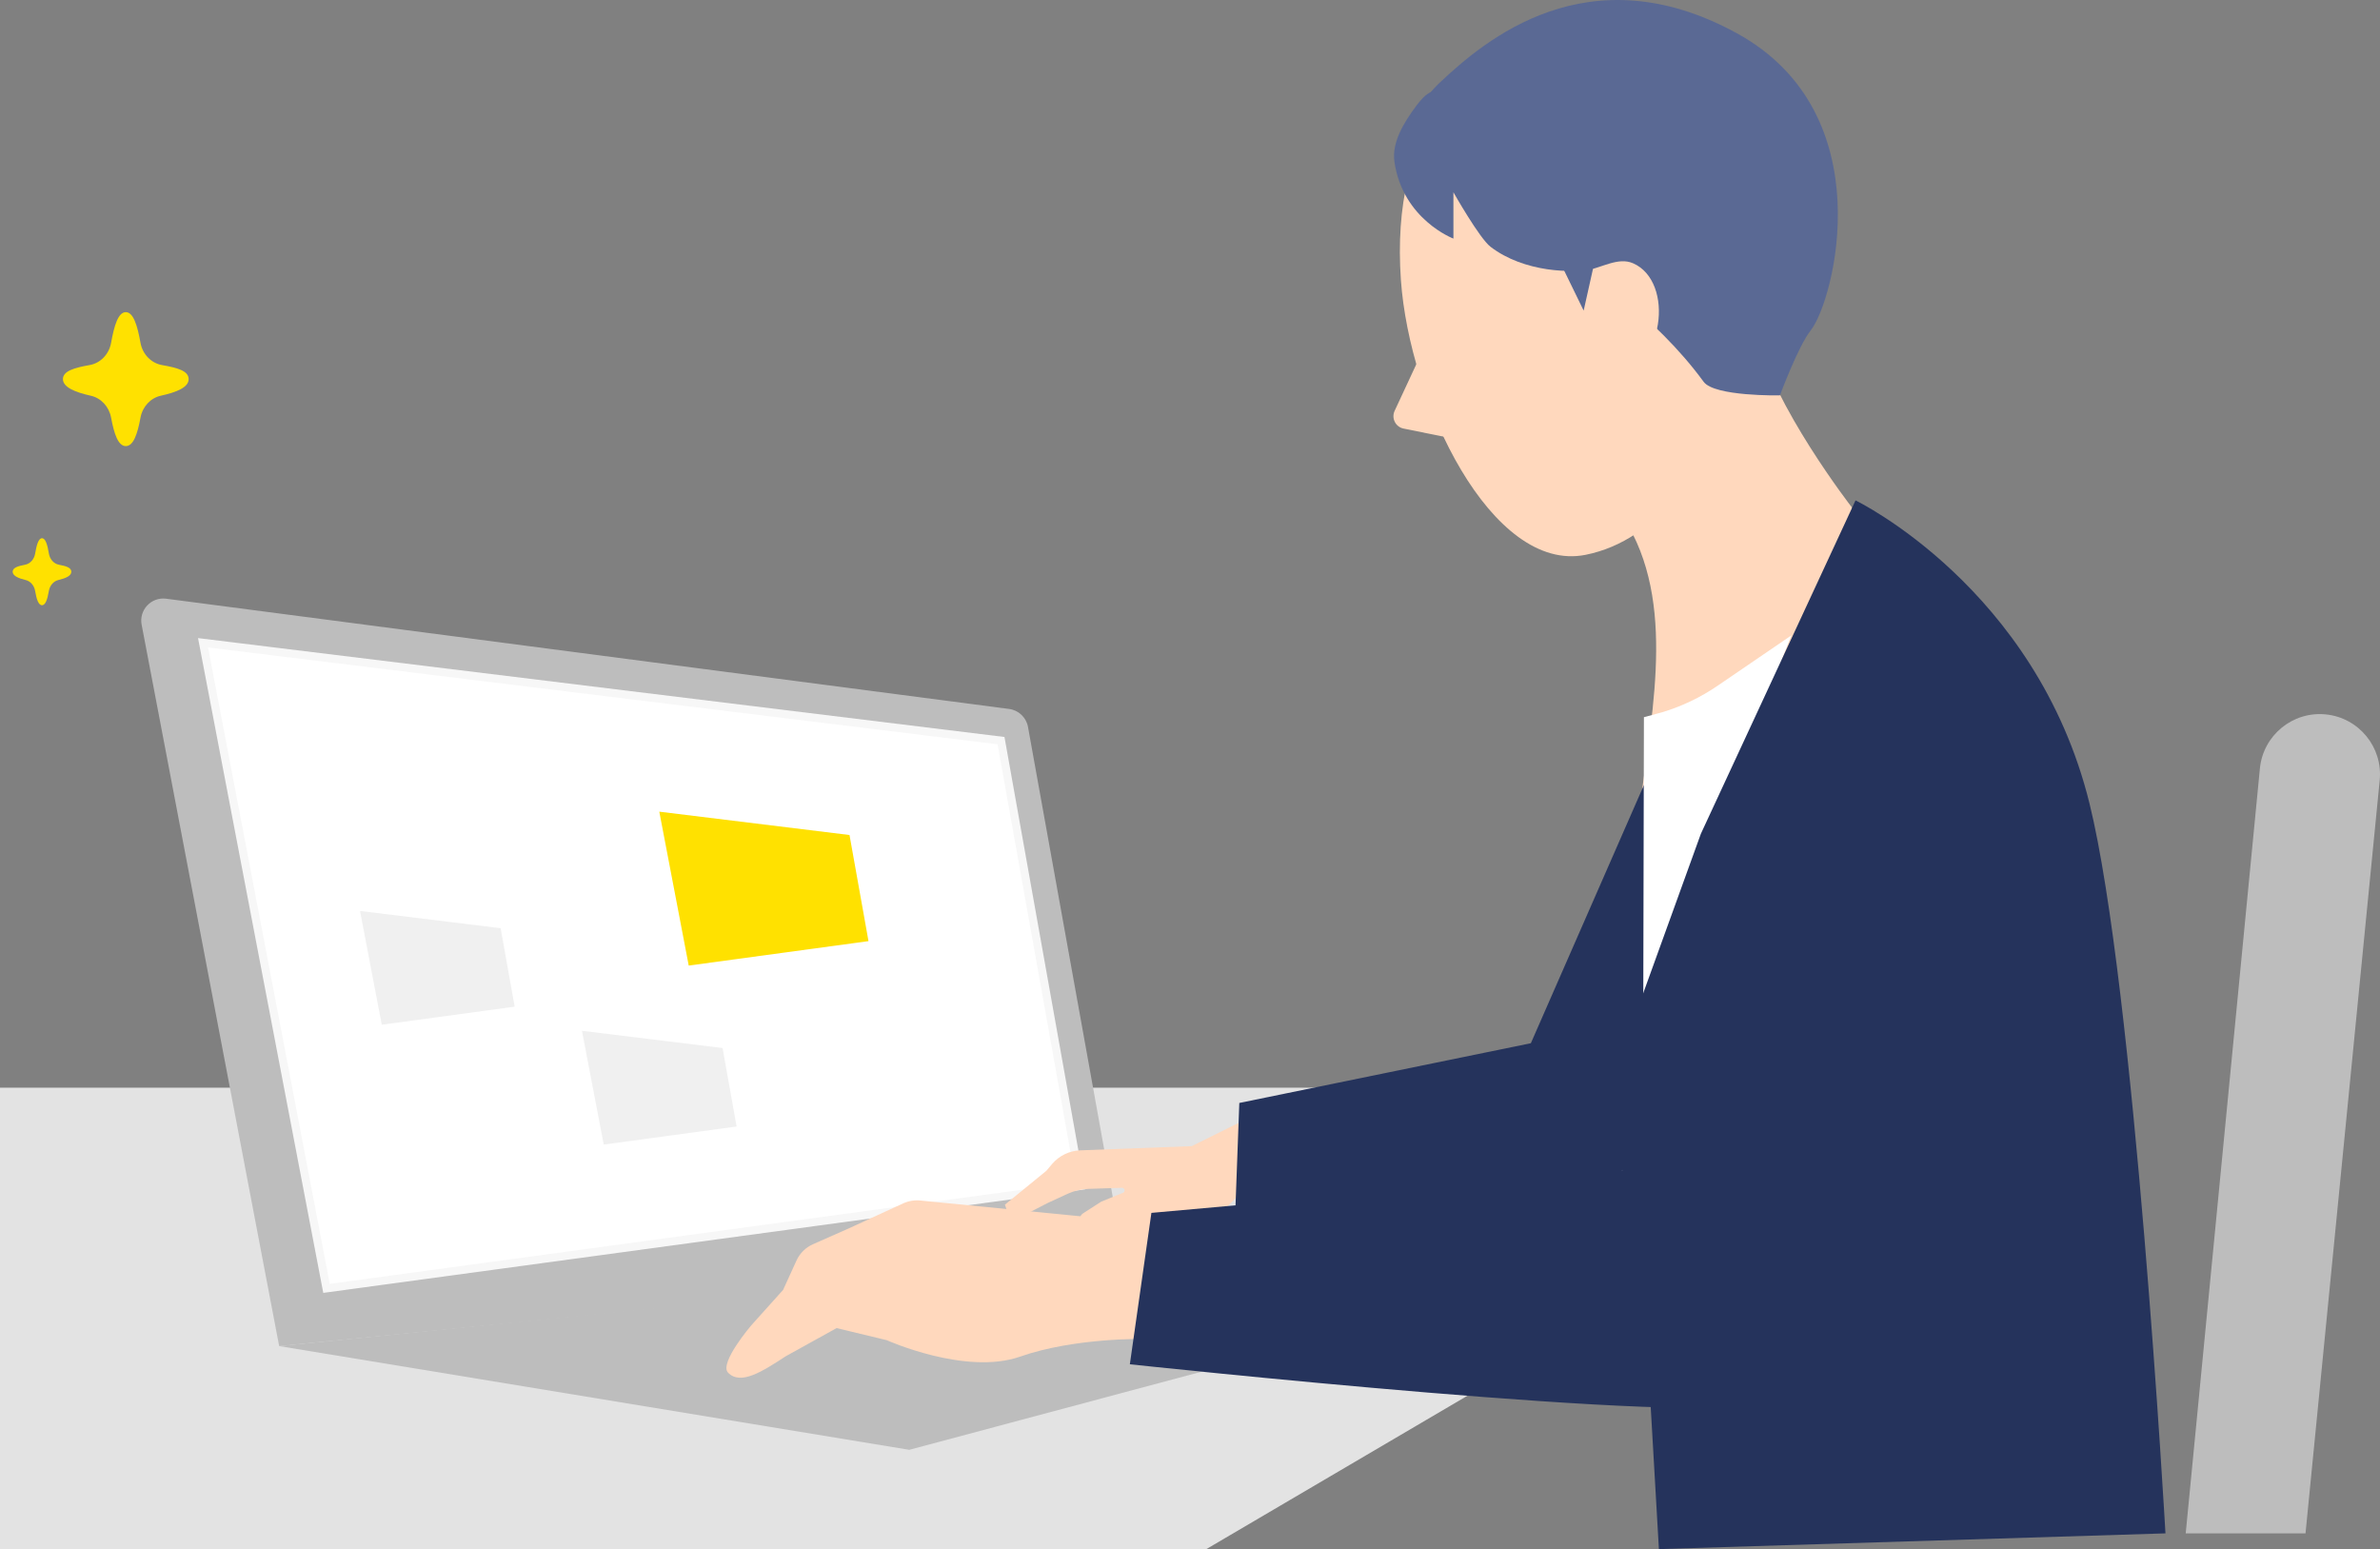 <svg width="295" height="192" viewBox="0 0 295 192" fill="none" xmlns="http://www.w3.org/2000/svg">
<rect x="0" y="0" width="295" height="192" fill="#808080" stroke="none"/>
<g clip-path="url(#clip0_248_7215)">
<path d="M0 192V134.81H246.886L149.526 192H0Z" fill="#E3E3E3"/>
<path d="M34.602 166.838L17.556 77.428C17.208 75.599 18.748 73.963 20.596 74.205L125.083 87.869C126.262 88.023 127.207 88.924 127.419 90.094L139.381 156.415L34.602 166.838Z" fill="#BDBDBD"/>
<path d="M40.471 159.683L25.166 79.666L124.076 91.794L133.942 146.978L40.471 159.683Z" fill="white" stroke="#F7F7F7" stroke-miterlimit="10"/>
<path d="M217.628 41.223C216.887 38.025 202.301 61.683 199.04 61.317C207.794 71.033 205.292 85.068 203.626 97.261C200.853 117.581 201.482 138.718 217.825 136.727C244.036 133.535 238.253 127.337 235.149 106.74C232.901 91.829 229.536 62.883 229.536 62.883C229.536 62.883 219.727 50.262 217.628 41.218V41.223Z" fill="#FFD8BD"/>
<path d="M147.71 142.056L133.887 142.577C132.54 142.627 131.274 143.244 130.401 144.274L129.694 145.111L124.559 149.308L125.292 151.456L129.863 149.099L132.323 147.966C133.146 147.588 134.037 147.376 134.942 147.349L139.061 147.219C139.419 147.207 139.523 147.705 139.192 147.839L136.504 148.93L134.226 150.398C133.691 150.744 133.763 151.548 134.353 151.79C134.949 152.036 135.713 152.305 136.573 152.504C138.608 152.977 139.705 151.777 139.705 151.777L143.512 151.991C146.708 152.636 150.013 151.643 152.324 149.34L153.57 148.098L157.104 144.14L159.21 142.99L155.88 138.009L147.715 142.054L147.71 142.056Z" fill="#FFD8BD"/>
<path d="M204.959 94.575L189.749 129.299L153.612 136.704L153.05 151.877C153.05 151.877 194.73 149.741 198.819 146.816C211.953 137.424 225.515 116.105 225.515 116.105C225.515 116.105 211.052 85.919 204.959 94.575Z" fill="#25335C"/>
<path d="M198.222 6.111C180.853 4.237 172.357 16.305 173.64 34.686C174.695 49.782 184.884 71.1 196.536 68.765C205.601 66.948 211.903 57.84 212.816 48.348C214.124 34.779 223.117 8.797 198.222 6.111Z" fill="#FFD8BD"/>
<path d="M203.681 125.836L222.023 78.763L212.873 85.008C210.772 86.442 208.464 87.545 206.026 88.277L203.763 88.889L203.679 125.834L203.681 125.836Z" fill="white"/>
<path d="M176.185 43.787L172.864 50.922C172.437 51.84 172.979 52.918 173.971 53.117L179.403 54.218L176.185 43.787Z" fill="#FFD8BD"/>
<path d="M172.837 20.042C173.877 27.211 180.151 29.573 180.151 29.573V23.831C180.151 23.831 183.372 29.531 184.75 30.587C188.881 33.755 194.977 33.945 197.678 33.253C196.434 27.39 198.861 23.191 194.972 18.635C191.082 14.08 185.334 10.883 179.351 11.02C178.701 11.035 178.037 11.092 177.445 11.359C176.662 11.712 176.088 12.399 175.57 13.086C173.936 15.265 172.499 17.702 172.84 20.039L172.837 20.042Z" fill="#5A6994"/>
<path d="M176.09 14.077C176.282 12.549 177.351 11.282 178.473 10.226C183.991 5.036 196.844 -5.984 215.278 4.12C233.444 14.077 227.336 37.283 224.451 40.927C222.871 42.921 220.621 49.005 220.621 49.005C220.621 49.005 212.508 49.157 211.17 47.325C205.203 39.155 196.521 33.347 188.58 27.087C186.237 25.239 183.84 23.455 181.591 21.491C179.167 19.372 175.705 17.139 176.09 14.08V14.077Z" fill="#5A6994"/>
<path d="M196.536 33.524C198.498 33.228 200.548 31.814 202.423 32.633C207.581 34.88 206.435 45.853 199.448 46.911C198.103 42.839 196.76 38.766 196.536 33.524Z" fill="#FFD8BD"/>
<path d="M20.087 45.249C18.739 45.011 17.666 43.905 17.412 42.478C17.035 40.367 16.539 38.687 15.582 38.687H15.602C14.645 38.687 14.15 40.367 13.773 42.478C13.518 43.909 12.449 45.014 11.098 45.249C9.217 45.578 7.802 45.987 7.802 46.988C7.802 47.989 9.299 48.614 11.254 49.047C12.527 49.329 13.515 50.403 13.769 51.758C14.146 53.785 14.642 55.292 15.602 55.292H15.582C16.543 55.292 17.042 53.785 17.415 51.758C17.666 50.403 18.657 49.329 19.93 49.047C21.886 48.614 23.383 48.018 23.383 46.988C23.383 45.958 21.964 45.578 20.087 45.249Z" fill="#FFE100"/>
<path d="M7.307 69.993C6.675 69.876 6.177 69.322 6.059 68.606C5.885 67.549 5.651 66.709 5.203 66.709H5.213C4.768 66.709 4.534 67.549 4.357 68.606C4.239 69.322 3.738 69.876 3.109 69.993C2.232 70.159 1.569 70.362 1.569 70.862C1.569 71.362 2.269 71.674 3.181 71.89C3.775 72.032 4.239 72.568 4.354 73.245C4.528 74.259 4.762 75.011 5.21 75.011H5.2C5.648 75.011 5.882 74.259 6.056 73.245C6.174 72.568 6.635 72.032 7.229 71.89C8.144 71.674 8.84 71.376 8.84 70.862C8.84 70.347 8.178 70.156 7.3 69.993" fill="#FFE100"/>
<path d="M192.922 31.58L196.294 38.495L197.558 32.844L192.922 31.58Z" fill="#5A6994"/>
<path d="M34.602 166.838L112.705 179.693L172.902 163.604L137.302 156.415L34.602 166.838Z" fill="#BDBDBD"/>
<path d="M145.731 151.917L114.071 148.793C113.345 148.72 112.613 148.845 111.949 149.149L105.259 152.225L100.765 154.214C99.86 154.615 99.134 155.335 98.723 156.236L97.067 159.87L93.115 164.271C93.115 164.271 89.113 168.954 90.24 170.126C91.787 171.734 94.473 170.004 97.393 168.098L103.697 164.607L109.912 166.104C109.912 166.104 119.696 170.507 126.444 168.142C133.191 165.777 141.766 165.954 141.766 165.954L145.731 151.914V151.917Z" fill="#FFD8BD"/>
<path d="M209.786 107.848L201.079 145.089L142.716 150.326L140.045 169.091C140.045 169.091 212.475 176.875 217.929 173.778C235.455 163.828 246.227 117.972 246.227 117.972C246.227 117.972 254.638 84.047 234.125 84.092C231.08 84.1 217.213 95.635 209.784 107.851L209.786 107.848Z" fill="#25335C"/>
<path d="M205.62 192L268.408 190.048C268.408 190.048 264.571 122.199 258.99 99.573C252.387 72.816 229.991 62.019 229.991 62.019L210.823 103.337L201.93 127.934L205.62 192Z" fill="#25335C"/>
<path d="M270.918 190.048L280.113 95.242C280.518 91.137 284.169 88.137 288.27 88.543C292.371 88.949 295.368 92.603 294.963 96.708L285.768 190.048H270.918Z" fill="#BDBDBD"/>
<path d="M85.367 119.675L81.719 100.599L105.296 103.492L107.649 116.645L85.367 119.675Z" fill="#FFE100"/>
<path d="M47.321 127.008L44.625 112.906L62.054 115.045L63.793 124.768L47.321 127.008Z" fill="#F0F0F0"/>
<path d="M74.832 141.86L72.134 127.76L89.563 129.896L91.301 139.622L74.832 141.86Z" fill="#F0F0F0"/>
</g>
<defs>
<clipPath id="clip0_248_7215">
<rect width="295" height="192" fill="white"/>
</clipPath>
</defs>
</svg>
